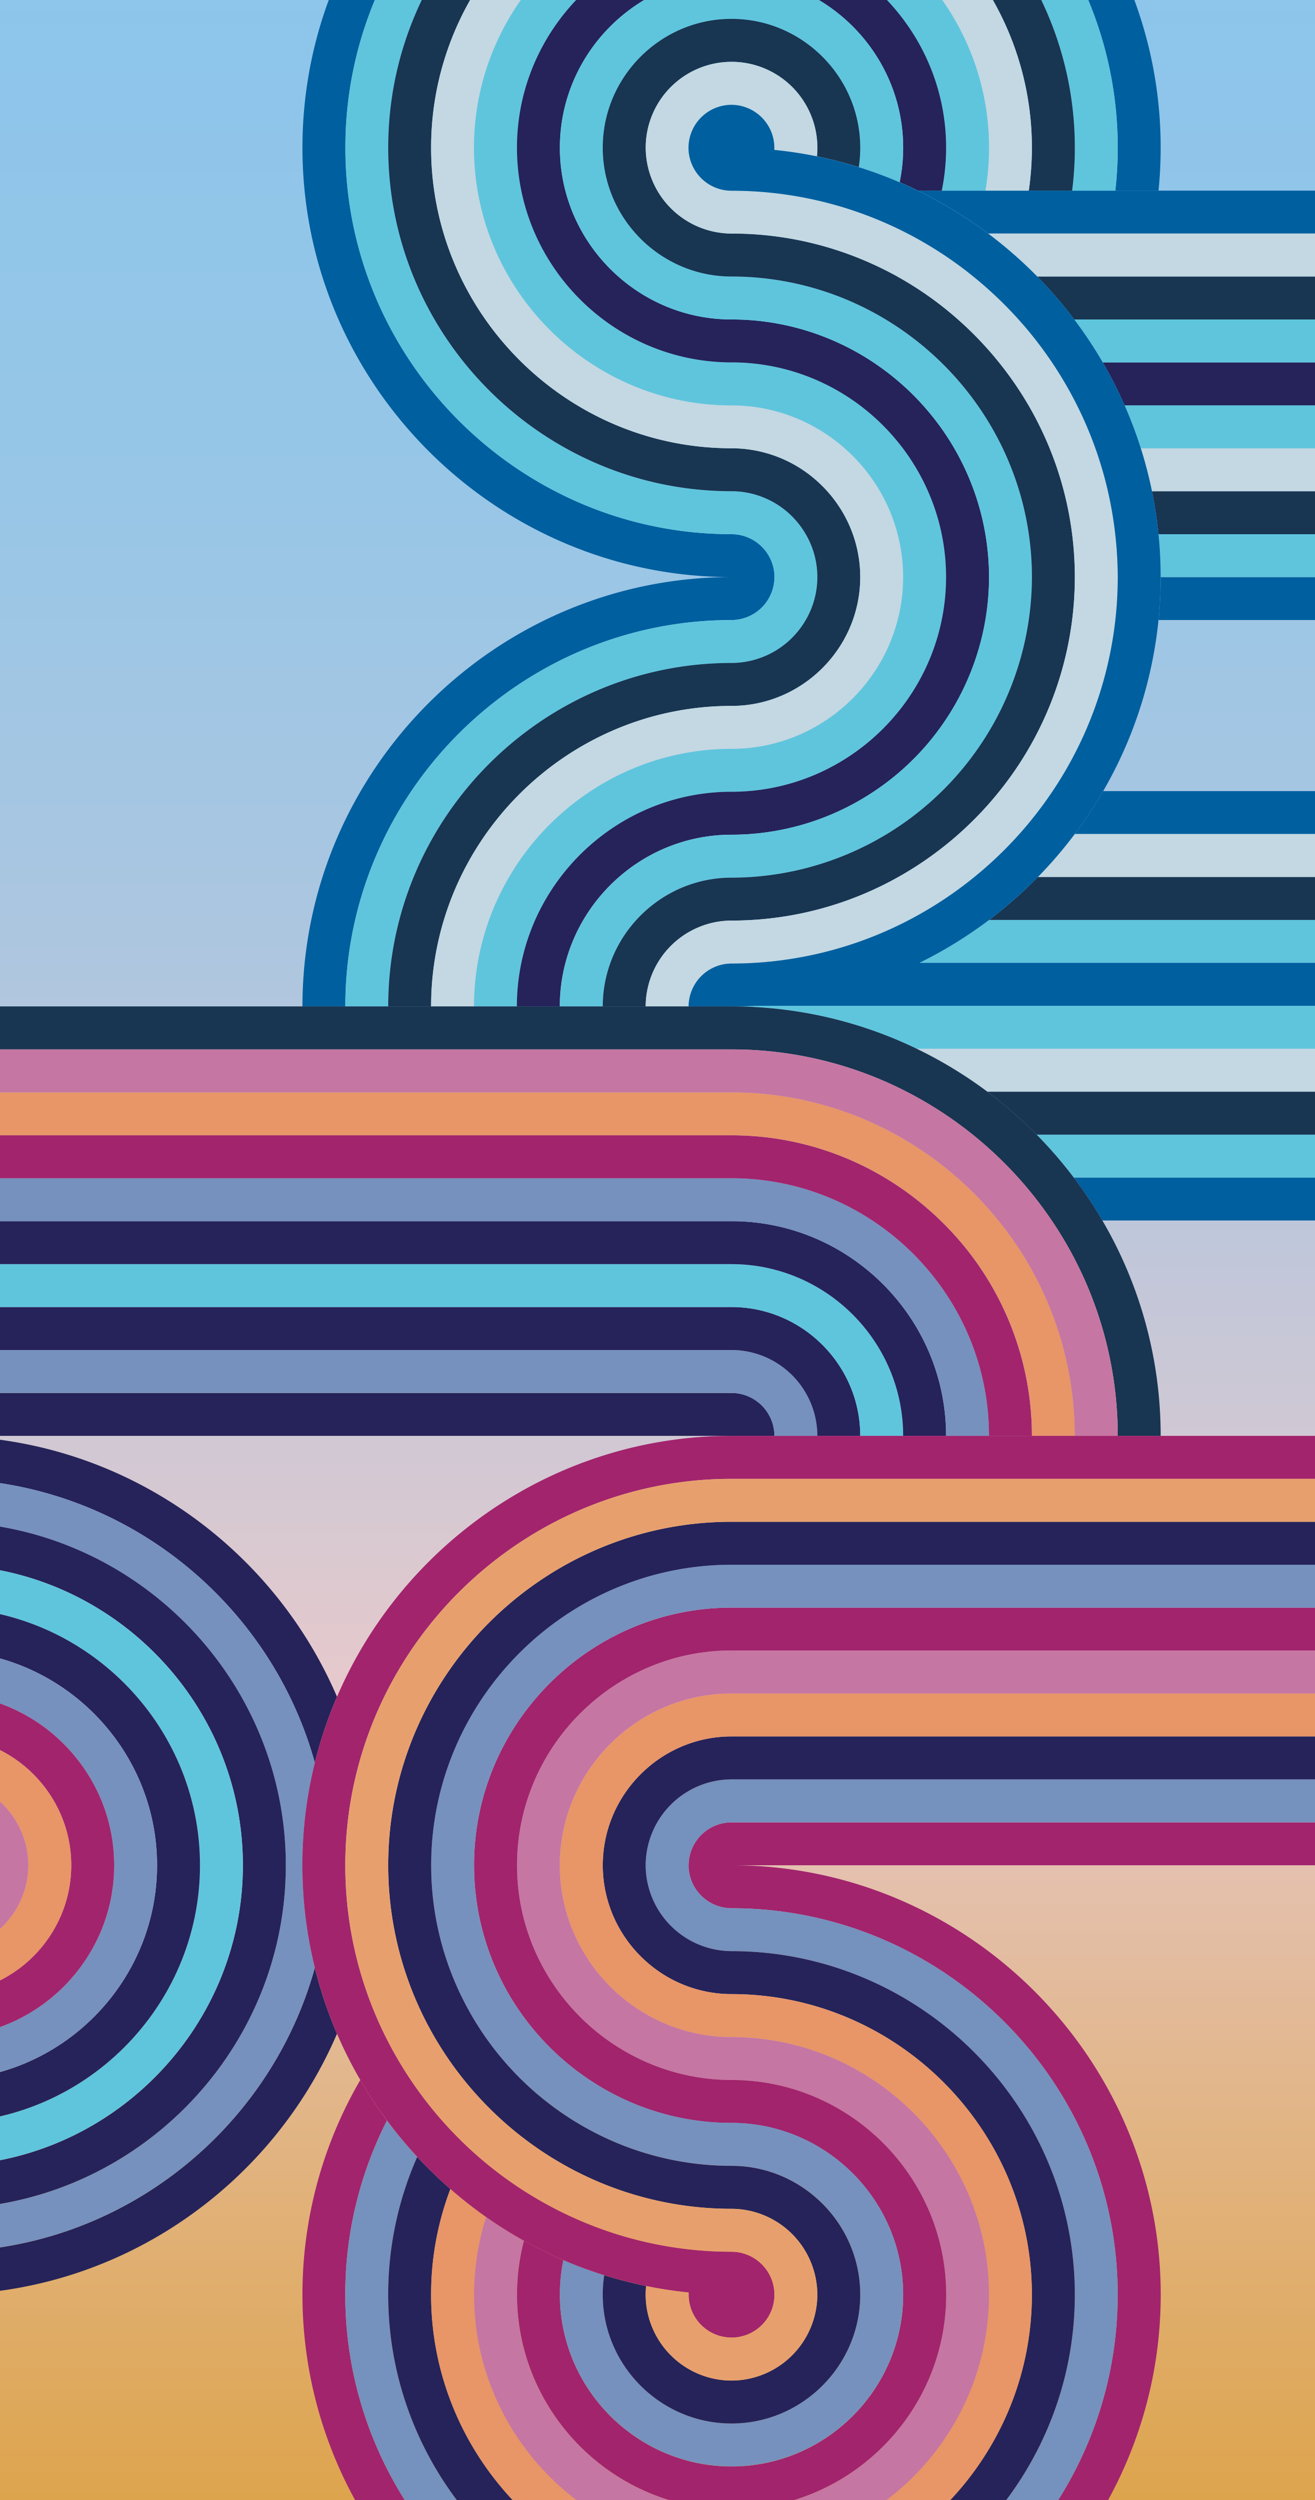 <svg id="Layer_1" data-name="Layer 1" xmlns="http://www.w3.org/2000/svg" xmlns:xlink="http://www.w3.org/1999/xlink" viewBox="0 0 1000 1900"><defs><style>.cls-1{fill:none;}.cls-2{clip-path:url(#clip-path);}.cls-3{clip-path:url(#clip-path-2);}.cls-4{fill:url(#linear-gradient);}.cls-5{fill:#5fc5dd;}.cls-6{fill:#005f9f;}.cls-7{fill:#183551;}.cls-8{fill:#c3d8e2;}.cls-9{fill:#252359;}.cls-10{fill:#7691be;}.cls-11{fill:#25235a;}.cls-12{fill:#a2246d;}.cls-13{fill:#e89568;}.cls-14{fill:#c676a2;}.cls-15{fill:#7591be;}.cls-16{fill:#a1246d;}.cls-17{fill:#e7a06d;}</style><clipPath id="clip-path"><rect class="cls-1" width="1000" height="1900"/></clipPath><clipPath id="clip-path-2"><rect class="cls-1" x="-445" y="-466" width="2000" height="3800"/></clipPath><linearGradient id="linear-gradient" x1="555" y1="-454.29" x2="555" y2="3316.93" gradientUnits="userSpaceOnUse"><stop offset="0" stop-color="#89c5ec"/><stop offset="0.11" stop-color="#8cc5eb"/><stop offset="0.21" stop-color="#96c6e7"/><stop offset="0.29" stop-color="#a7c6e2"/><stop offset="0.37" stop-color="#bfc7da"/><stop offset="0.44" stop-color="#ddc9cf"/><stop offset="0.46" stop-color="#e6c9cc"/><stop offset="0.56" stop-color="#e1b27c"/><stop offset="0.63" stop-color="#dda349"/><stop offset="0.67" stop-color="#dc9d35"/><stop offset="0.87" stop-color="#a6d0eb"/><stop offset="0.99" stop-color="#8ac5eb"/></linearGradient></defs><title>Artboard 1 copy</title><g class="cls-2"><g class="cls-3"><rect class="cls-4" x="-445" y="-473.23" width="2000" height="3807.23"/><path class="cls-5" d="M699.17,731.77h874.3V699.14H752.19A327.67,327.67,0,0,1,699.17,731.77Z"/><path class="cls-6" d="M1573.47,633.87V601.24H838.91a329,329,0,0,1-21.6,32.63Z"/><path class="cls-7" d="M752.19,699.14h821.28V666.51H789.29A329.72,329.72,0,0,1,752.19,699.14Z"/><path class="cls-8" d="M789.29,666.51h784.18V633.87H817.31A330.21,330.21,0,0,1,789.29,666.51Z"/><path class="cls-6" d="M882.63,438.59A325.82,325.82,0,0,1,881,471.22h717.39V438.59Z"/><path class="cls-5" d="M882.63,438.59h715.75V406H881A325.82,325.82,0,0,1,882.63,438.59Z"/><path class="cls-7" d="M881,406h717.39V373.32H876A321.69,321.69,0,0,1,881,406Z"/><path class="cls-8" d="M876,373.32h722.36V340.69H867.53A323.31,323.31,0,0,1,876,373.32Z"/><path class="cls-5" d="M867.53,340.69h730.85V308.06H855.22A322.7,322.7,0,0,1,867.53,340.69Z"/><path class="cls-9" d="M855.22,308.06h743.16V275.42H838.61A327.89,327.89,0,0,1,855.22,308.06Z"/><path class="cls-5" d="M855.22,242.79h-38.3c.45.6.9,1.21,1.36,1.81a332,332,0,0,1,20.33,30.82h759.77V242.79Z"/><path class="cls-6" d="M881,144.89H698.11q8.17,4,16.09,8.39a324.87,324.87,0,0,1,28.73,18q4.34,3,8.58,6.22h846.87V144.89Z"/><path class="cls-7" d="M867.53,210.15H788.78q3.3,3.36,6.51,6.82a327.65,327.65,0,0,1,21.63,25.82h781.46V210.15Z"/><path class="cls-8" d="M876,177.52H751.51q9.56,7.17,18.55,15,9.71,8.44,18.72,17.62h809.6V177.52Z"/><path class="cls-6" d="M816.52,894.94a327.24,327.24,0,0,1,21.78,32.64h735.17V894.94Z"/><path class="cls-6" d="M556.29-181.45h0c161.54,0,293.7,132.17,293.7,293.7h0a293.31,293.31,0,0,1-1.82,32.64H881a326.17,326.17,0,0,0,1.64-32.64h0c0-179.48-146.86-326.33-326.34-326.33h0C376.8-214.08,230-67.23,230,112.25h0c0,179.49,146.85,326.34,326.34,326.34h0C376.8,438.59,230,585.44,230,764.93h32.64c0-161.54,132.16-293.71,293.7-293.71h0a32.72,32.72,0,0,0,32.63-32.63h0c0-.55,0-1.09,0-1.63a32.74,32.74,0,0,0-32.59-31h0c-161.54,0-293.7-132.17-293.7-293.71h0C262.59-49.28,394.75-181.45,556.29-181.45Z"/><path class="cls-5" d="M788.27,862.31a329.9,329.9,0,0,1,28.25,32.63h757V862.31Z"/><path class="cls-5" d="M556.29-148.82h0c143.59,0,261.07,117.49,261.07,261.07h0a260.62,260.62,0,0,1-2.05,32.64h32.86A293.31,293.31,0,0,0,850,112.25h0c0-161.53-132.16-293.7-293.7-293.7h0c-161.54,0-293.7,132.17-293.7,293.7h0C262.59,273.79,394.75,406,556.29,406h0a32.74,32.74,0,0,1,32.59,31c0,.54,0,1.08,0,1.63h0a32.72,32.72,0,0,1-32.63,32.63h0c-161.54,0-293.7,132.17-293.7,293.71h32.63c0-143.59,117.48-261.07,261.07-261.07h0a65.38,65.38,0,0,0,56.44-32.64,64.63,64.63,0,0,0,8.83-32.63h0c0-2.21-.12-4.39-.33-6.54a64.67,64.67,0,0,0-8.5-26.09q-1.46-2.52-3.14-4.89a65.28,65.28,0,0,0-53.3-27.75h0c-143.59,0-261.07-117.48-261.07-261.07h0C295.22-31.33,412.7-148.82,556.29-148.82Z"/><path class="cls-7" d="M750.81,829.68a329.48,329.48,0,0,1,37.46,32.63h785.2V829.68Z"/><path class="cls-7" d="M556.29-116.18c125.64,0,228.44,102.79,228.44,228.43h0a228.3,228.3,0,0,1-2.36,32.64h32.94a260.62,260.62,0,0,0,2.05-32.64h0c0-143.58-117.48-261.07-261.07-261.07h0c-143.59,0-261.07,117.49-261.07,261.07h0c0,143.59,117.48,261.07,261.07,261.07h0a65.28,65.28,0,0,1,53.3,27.75q1.68,2.37,3.14,4.89a64.67,64.67,0,0,1,8.5,26.09c.21,2.15.33,4.33.33,6.54h0a64.63,64.63,0,0,1-8.83,32.63,65.38,65.38,0,0,1-56.44,32.64h0c-143.59,0-261.07,117.48-261.07,261.07h32.63c0-125.64,102.8-228.44,228.44-228.44h0c42.42,0,78.75-27.34,92.27-65.27a97.06,97.06,0,0,0,5.63-32.63h0a97,97,0,0,0-11.41-45.71,98.8,98.8,0,0,0-13.68-19.56,100.22,100.22,0,0,0-8.22-8.14,97.46,97.46,0,0,0-64.59-24.49h0c-125.64,0-228.44-102.8-228.44-228.44h0c0-125.64,102.8-228.43,228.44-228.43Z"/><path class="cls-8" d="M697,797a327.23,327.23,0,0,1,53.77,32.64h822.66V797Z"/><path class="cls-8" d="M556.29-83.55c107.69,0,195.8,88.11,195.8,195.8h0a195.17,195.17,0,0,1-2.75,32.64h33a228.3,228.3,0,0,0,2.36-32.64h0c0-125.64-102.8-228.43-228.44-228.43h0c-125.64,0-228.44,102.79-228.44,228.43h0c0,125.64,102.8,228.44,228.44,228.44h0a97.46,97.46,0,0,1,64.59,24.49,100.22,100.22,0,0,1,8.22,8.14,98.8,98.8,0,0,1,13.68,19.56,97.14,97.14,0,0,1,11.41,45.71h0a97.06,97.06,0,0,1-5.63,32.63c-13.52,37.93-49.85,65.27-92.27,65.27h0c-125.64,0-228.44,102.8-228.44,228.44h32.64c0-107.69,88.11-195.8,195.8-195.8h0c60.54,0,111.79-41.77,126.38-97.91a129.69,129.69,0,0,0,4.15-32.63h0a129.93,129.93,0,0,0-2.67-26.25c-.44-2.15-.94-4.27-1.48-6.38a130.45,130.45,0,0,0-9.13-24.56q-2-4.12-4.33-8.08a132.06,132.06,0,0,0-41.82-44,129.44,129.44,0,0,0-71.1-21.22h0c-107.69,0-195.8-88.12-195.8-195.81h0c0-107.69,88.11-195.8,195.8-195.8Z"/><path class="cls-5" d="M574.62,764.41q-9.11.51-18.33.52h0A323.33,323.33,0,0,1,697,797h876.43V764.41Z"/><path class="cls-5" d="M556.29,601.76h0q6.54,0,13-.52c72.79-5.79,132.52-59.89,146.9-130a161.81,161.81,0,0,0,3.31-32.63h0A161.81,161.81,0,0,0,716.15,406c-.57-2.83-1.23-5.62-1.95-8.39a162.1,162.1,0,0,0-8.46-24.25q-1.49-3.37-3.12-6.68a164.14,164.14,0,0,0-16-25.95c-.43-.57-.87-1.14-1.31-1.7A165,165,0,0,0,662,314.57c-2.64-2.25-5.34-4.43-8.11-6.51a163.76,163.76,0,0,0-23.44-14.69,161.72,161.72,0,0,0-74.16-17.95h0c-89.74,0-163.17-73.42-163.17-163.17h0c0-89.74,73.43-163.16,163.17-163.16h0c89.74,0,163.17,73.42,163.17,163.16h0a161.91,161.91,0,0,1-3.31,32.64h33.19a195.17,195.17,0,0,0,2.75-32.64h0c0-107.69-88.11-195.8-195.8-195.8h0c-107.69,0-195.8,88.11-195.8,195.8h0c0,107.69,88.11,195.81,195.8,195.81h0a129.44,129.44,0,0,1,71.1,21.22,131.93,131.93,0,0,1,41.82,44q2.31,4,4.33,8.08A130.45,130.45,0,0,1,682.67,406c.54,2.11,1,4.23,1.48,6.38a129.93,129.93,0,0,1,2.67,26.25h0a129.69,129.69,0,0,1-4.15,32.63c-14.59,56.14-65.84,97.91-126.38,97.91h0c-107.69,0-195.8,88.11-195.8,195.8h32.63c0-81.28,60.23-149.17,138.26-161.26a162.38,162.38,0,0,1,24.91-1.91Z"/><path class="cls-9" d="M749.34,406a193,193,0,0,0-6.41-26.41q-1-3.14-2.11-6.23a194.94,194.94,0,0,0-10.76-24.67q-2.1-4-4.39-8A197,197,0,0,0,712.59,321q-5.07-6.7-10.69-12.95-5.34-6-11.14-11.46a198.49,198.49,0,0,0-26.59-21.18h0a196,196,0,0,0-33.71-17.94,193.86,193.86,0,0,0-74.16-14.69h0c-71.8,0-130.54-58.74-130.54-130.54h0c0-71.79,58.74-130.53,130.54-130.53h0c71.79,0,130.53,58.74,130.53,130.53h0a129.78,129.78,0,0,1-2.67,26.25q7.07,3,14,6.39h18a161.91,161.91,0,0,0,3.31-32.64h0c0-89.74-73.43-163.16-163.17-163.16h0c-89.74,0-163.17,73.42-163.17,163.16h0c0,89.75,73.43,163.17,163.17,163.17h0a161.72,161.72,0,0,1,74.16,17.95,163.76,163.76,0,0,1,23.44,14.69c2.77,2.08,5.47,4.26,8.11,6.51A165,165,0,0,1,685.29,339c.44.56.88,1.13,1.31,1.7a164.14,164.14,0,0,1,16,25.95q1.64,3.3,3.12,6.68a162.1,162.1,0,0,1,8.46,24.25c.72,2.77,1.38,5.56,1.95,8.39a161.81,161.81,0,0,1,3.31,32.63h0a161.81,161.81,0,0,1-3.31,32.63c-14.38,70.13-74.11,124.23-146.9,130q-6.42.51-13,.52h0a162.38,162.38,0,0,0-24.91,1.91c-78,12.09-138.26,80-138.26,161.26h32.63c0-63.28,45.64-116.41,105.63-128.13a130.28,130.28,0,0,1,24.91-2.41h0q7.14,0,14.15-.52A194.31,194.31,0,0,0,665,601.24a195.44,195.44,0,0,0,87.14-162.65h0A195.14,195.14,0,0,0,749.34,406Z"/><path class="cls-5" d="M782.37,406a226.57,226.57,0,0,0-7.22-32.64q-2.29-7.62-5.09-15-3.4-9-7.52-17.62-3.24-6.75-6.89-13.25a226.86,226.86,0,0,0-12.19-19.38q-2.94-4.2-6.05-8.24a231.35,231.35,0,0,0-21.67-24.4h0a231.79,231.79,0,0,0-25-21.18q-8.32-6.09-17.19-11.45-5.69-3.42-11.56-6.51a226.73,226.73,0,0,0-105.72-26.13h0c-53.85,0-97.9-44.05-97.9-97.9h0c0-53.84,44.05-97.9,97.9-97.9h0c53.84,0,97.9,44.06,97.9,97.9h0A96.87,96.87,0,0,1,653.07,127a325.19,325.19,0,0,1,31.08,11.51,129.78,129.78,0,0,0,2.67-26.25h0c0-71.79-58.74-130.53-130.53-130.53h0c-71.8,0-130.54,58.74-130.54,130.53h0c0,71.8,58.74,130.54,130.54,130.54h0a193.86,193.86,0,0,1,74.16,14.69,196,196,0,0,1,33.71,17.94h0a198.49,198.49,0,0,1,26.59,21.18q5.81,5.5,11.14,11.46,5.61,6.24,10.69,12.95a197,197,0,0,1,13.08,19.68q2.3,3.92,4.39,8a194.94,194.94,0,0,1,10.76,24.67q1.11,3.09,2.11,6.23A193,193,0,0,1,749.34,406a195.14,195.14,0,0,1,2.75,32.63h0A196.37,196.37,0,0,1,570.44,633.87q-7,.51-14.15.52h0a130.28,130.28,0,0,0-24.91,2.41c-60,11.72-105.63,64.85-105.63,128.13h32.64c0-45.25,31.1-83.57,73-94.67A97.54,97.54,0,0,1,556.29,667h0c5.09,0,10.14-.19,15.16-.52a226.61,226.61,0,0,0,103-32.64A228.21,228.21,0,0,0,784.73,438.59h0A228.16,228.16,0,0,0,782.37,406Z"/><path class="cls-7" d="M815.31,406a257.31,257.31,0,0,0-17.13-65.27c-.93-2.29-1.9-4.56-2.89-6.81a261.9,261.9,0,0,0-13.15-25.82c-1-1.69-2-3.37-3-5a262.6,262.6,0,0,0-19.45-27.61h0A265.33,265.33,0,0,0,737.41,251q-4.36-4.23-8.93-8.24-7.69-6.78-15.89-13a262.84,262.84,0,0,0-27.3-18c-1-.58-2-1.14-3-1.71a264.26,264.26,0,0,0-27-13,258.06,258.06,0,0,0-99-19.61h0A65.46,65.46,0,0,1,491,112.25h0a65.27,65.27,0,0,1,130.54,0h0c0,2.21-.12,4.39-.33,6.54a325,325,0,0,1,31.84,8.2,96.87,96.87,0,0,0,1.12-14.74h0c0-53.84-44.06-97.9-97.9-97.9h0c-53.85,0-97.9,44.06-97.9,97.9h0c0,53.85,44.05,97.9,97.9,97.9h0A226.73,226.73,0,0,1,662,236.28q5.88,3.09,11.56,6.51,8.86,5.34,17.19,11.45a231.79,231.79,0,0,1,25,21.18h0a231.35,231.35,0,0,1,21.67,24.4q3.11,4.05,6.05,8.24a226.86,226.86,0,0,1,12.19,19.38q3.65,6.51,6.89,13.25,4.11,8.63,7.52,17.62,2.81,7.4,5.09,15a227.51,227.51,0,0,1,9.58,65.27h0A229,229,0,0,1,571.45,666.51c-5,.33-10.07.52-15.16.52h0a97.54,97.54,0,0,0-24.91,3.23c-41.89,11.1-73,49.42-73,94.67H491a65.5,65.5,0,0,1,40.36-60.29,64.65,64.65,0,0,1,24.91-5h0c5.43,0,10.81-.19,16.16-.52a258.71,258.71,0,0,0,110.73-32.63,264.31,264.31,0,0,0,76.92-65.27,259.4,259.4,0,0,0,57.26-162.65h0A260.34,260.34,0,0,0,815.31,406Z"/><path class="cls-8" d="M848.17,406a290.8,290.8,0,0,0-29-97.9l-.91-1.82a297.21,297.21,0,0,0-18.12-30.82h0a297,297,0,0,0-21-27.6c-1.45-1.7-2.92-3.37-4.41-5q-9.09-10.12-19.08-19.39-7.41-6.89-15.29-13.25-5.05-4.08-10.3-8a296.48,296.48,0,0,0-27.44-18q-6-3.48-12.19-6.68-8.31-4.29-16.89-8.07a291.1,291.1,0,0,0-117.25-24.56h0a32.73,32.73,0,0,1-32.63-32.64h0a32.73,32.73,0,0,1,32.63-32.63h0a32.73,32.73,0,0,1,32.63,32.63h0c0,.55,0,1.09,0,1.63a324.92,324.92,0,0,1,32.35,4.91c.21-2.15.33-4.33.33-6.54h0a65.27,65.27,0,0,0-130.54,0h0a65.46,65.46,0,0,0,65.27,65.27h0a258.06,258.06,0,0,1,99,19.61,264.26,264.26,0,0,1,27,13c1,.57,2,1.13,3,1.71a262.84,262.84,0,0,1,27.3,18q8.2,6.16,15.89,13,4.56,4,8.93,8.24a265.33,265.33,0,0,1,22.28,24.39h0A262.6,262.6,0,0,1,779.14,303c1,1.66,2,3.34,3,5a261.9,261.9,0,0,1,13.15,25.82c1,2.25,2,4.52,2.89,6.81A257.31,257.31,0,0,1,815.31,406a260.34,260.34,0,0,1,2.05,32.63h0A259.4,259.4,0,0,1,760.1,601.24a264.31,264.31,0,0,1-76.92,65.27,258.71,258.71,0,0,1-110.73,32.63c-5.35.33-10.73.52-16.16.52h0a64.65,64.65,0,0,0-24.91,5A65.5,65.5,0,0,0,491,764.93h32.64a32.75,32.75,0,0,1,32.63-32.64h0q8.76,0,17.4-.52a290.88,290.88,0,0,0,117.73-32.63,297.19,297.19,0,0,0,109.08-97.9A291.71,291.71,0,0,0,850,438.59h0A293.13,293.13,0,0,0,848.17,406Z"/><path class="cls-6" d="M699.17,731.77A329.86,329.86,0,0,0,838.91,601.24a324.18,324.18,0,0,0,43.72-162.65h0A325.82,325.82,0,0,0,881,406a323,323,0,0,0-25.77-97.9,327.89,327.89,0,0,0-16.61-32.64h0a332,332,0,0,0-20.33-30.82c-.46-.6-.91-1.21-1.36-1.81A327.65,327.65,0,0,0,795.29,217q-3.21-3.47-6.51-6.82-9-9.17-18.72-17.62-9-7.83-18.55-15-4.25-3.18-8.58-6.22a324.87,324.87,0,0,0-28.73-18q-7.92-4.41-16.09-8.39-6.89-3.36-14-6.39a322.94,322.94,0,0,0-95.27-24.62c0-.54,0-1.08,0-1.63h0a32.73,32.73,0,0,0-32.63-32.63h0a32.73,32.73,0,0,0-32.63,32.63h0a32.73,32.73,0,0,0,32.63,32.64h0a291.29,291.29,0,0,1,117.25,24.56q8.58,3.77,16.89,8.07,6.18,3.19,12.19,6.68a296.48,296.48,0,0,1,27.44,18q5.24,3.87,10.3,8,7.88,6.38,15.29,13.25,10,9.25,19.08,19.39c1.49,1.66,3,3.33,4.41,5a297,297,0,0,1,21,27.6h0a297.21,297.21,0,0,1,18.12,30.82l.91,1.82a290.41,290.41,0,0,1,29,97.9A293.13,293.13,0,0,1,850,438.59h0A291.71,291.71,0,0,1,800.5,601.24a296.75,296.75,0,0,1-109.08,97.9,290.88,290.88,0,0,1-117.73,32.63q-8.64.53-17.4.52h0a32.75,32.75,0,0,0-32.63,32.64h32.63q9.23,0,18.33-.52h998.85V731.77Z"/><path class="cls-9" d="M556.29,1091.26h32.63a32.73,32.73,0,0,0-32.63-32.63h-600v32.63h600Z"/><path class="cls-9" d="M-43.73,1123.9h0c134.59,0,248.79,91.75,283.14,215.79a324.26,324.26,0,0,1,16.87-50.14c-50-116.31-165.91-198.28-300-198.28h0v-32.64a32.73,32.73,0,0,0-32.63,32.63h0A32.73,32.73,0,0,0-43.73,1123.9Z"/><path class="cls-9" d="M-43.73,1711.31H-533.22v32.64H-43.73c134.1,0,250-82,300-198.29a323.17,323.17,0,0,1-16.86-50.14C205.06,1619.55,90.86,1711.31-43.73,1711.31Z"/><path class="cls-10" d="M556.29,1026h-600v32.63h600a32.73,32.73,0,0,1,32.63,32.63h32.64A65.46,65.46,0,0,0,556.29,1026Z"/><path class="cls-10" d="M230,1417.6a324.65,324.65,0,0,1,9.46-77.91c-34.35-124-148.55-215.79-283.14-215.79h0a32.73,32.73,0,0,1-32.63-32.63h0a32.73,32.73,0,0,1,32.63-32.63V1026A65.46,65.46,0,0,0-109,1091.26h0a65.46,65.46,0,0,0,65.26,65.26h0c143.59,0,261.07,117.48,261.07,261.07h0c0,143.59-117.48,261.07-261.07,261.07H-533.22v32.63H-43.73c134.59,0,248.79-91.76,283.15-215.8A324.15,324.15,0,0,1,230,1417.6Z"/><path class="cls-9" d="M556.29,993.36h-600V1026h600a65.46,65.46,0,0,1,65.27,65.26h32.63C654.19,1037.42,610.13,993.36,556.29,993.36Z"/><path class="cls-9" d="M-43.73,1156.53h0A65.46,65.46,0,0,1-109,1091.27h0A65.46,65.46,0,0,1-43.73,1026V993.36h0c-53.84,0-97.9,44.06-97.9,97.9h0c0,53.84,44.06,97.9,97.9,97.9h0c125.64,0,228.44,102.79,228.44,228.43h0c0,125.64-102.8,228.44-228.44,228.44H-533.22v32.63H-43.73c143.59,0,261.07-117.48,261.07-261.07h0C217.34,1274,99.86,1156.53-43.73,1156.53Z"/><path class="cls-5" d="M556.29,960.73h-600v32.63h600c53.84,0,97.9,44.06,97.9,97.9h32.63C686.82,1019.47,628.08,960.73,556.29,960.73Z"/><path class="cls-5" d="M-43.73,1189.17h0c-53.84,0-97.9-44.06-97.9-97.9h0c0-53.84,44.06-97.9,97.9-97.9h0V960.73h0c-71.79,0-130.53,58.74-130.53,130.53h0c0,71.79,58.74,130.53,130.53,130.53h0c107.69,0,195.81,88.11,195.81,195.8h0c0,107.69-88.12,195.8-195.81,195.8H-533.22V1646H-43.73c125.64,0,228.44-102.8,228.44-228.44h0C184.71,1292,81.91,1189.17-43.73,1189.17Z"/><path class="cls-11" d="M556.29,928.1h-600v32.63h600c71.79,0,130.53,58.74,130.53,130.53h32.64C719.46,1001.52,646,928.1,556.29,928.1Z"/><path class="cls-11" d="M-43.73,1221.8h0c-71.79,0-130.53-58.74-130.53-130.53h0c0-71.79,58.74-130.53,130.53-130.53h0V928.1h0c-89.74,0-163.17,73.42-163.17,163.16h0c0,89.74,73.43,163.16,163.17,163.16h0c89.75,0,163.17,73.43,163.17,163.17h0c0,89.74-73.42,163.17-163.17,163.17H-533.22v32.63H-43.73c107.69,0,195.81-88.11,195.81-195.8h0C152.08,1309.91,64,1221.8-43.73,1221.8Z"/><path class="cls-10" d="M663.38,927.58a194.3,194.3,0,0,0-107.09-32.12h-600V928.1h600c89.74,0,163.17,73.42,163.17,163.16h32.63C752.09,1023,716.7,962.66,663.38,927.58Z"/><path class="cls-10" d="M-43.73,1254.43h0c-89.74,0-163.17-73.42-163.17-163.16h0c0-89.74,73.43-163.16,163.17-163.16h0V895.46h0c-107.69,0-195.8,88.11-195.8,195.8h0c0,107.69,88.11,195.8,195.8,195.8h0c71.8,0,130.54,58.74,130.54,130.53h0c0,71.8-58.74,130.54-130.54,130.54H-533.22v32.63H-43.73c89.75,0,163.17-73.43,163.17-163.17h0C119.44,1327.86,46,1254.43-43.73,1254.43Z"/><path class="cls-12" d="M715.21,927.58a230.61,230.61,0,0,0-42.52-32.64,226.53,226.53,0,0,0-116.4-32.11h-600v32.63h600a194.3,194.3,0,0,1,107.09,32.12c53.32,35.08,88.71,95.44,88.71,163.68h32.64A227.79,227.79,0,0,0,715.21,927.58Z"/><path class="cls-12" d="M-43.73,1287.07h0c-107.69,0-195.8-88.11-195.8-195.8h0c0-107.69,88.11-195.8,195.8-195.8h0V862.83h0c-125.64,0-228.43,102.8-228.43,228.43h0c0,125.63,102.79,228.43,228.43,228.43h0c53.85,0,97.9,44.06,97.9,97.9h0c0,53.85-44.05,97.9-97.9,97.9H-533.22v32.64H-43.73c71.8,0,130.54-58.74,130.54-130.54h0C86.81,1345.81,28.07,1287.07-43.73,1287.07Z"/><path class="cls-7" d="M838.3,927.58A329.78,329.78,0,0,0,697,797a323.33,323.33,0,0,0-140.75-32.11h-600v32.63h600a291,291,0,0,1,133.13,32.12,297.08,297.08,0,0,1,110.39,97.9A291.5,291.5,0,0,1,850,1091.26h32.64A323.52,323.52,0,0,0,838.3,927.58Z"/><path class="cls-13" d="M759.27,927.58a263.93,263.93,0,0,0-77.94-65.27,258.81,258.81,0,0,0-125-32.12h-600v32.64h600a226.53,226.53,0,0,1,116.4,32.11,230.61,230.61,0,0,1,42.52,32.64,227.79,227.79,0,0,1,69.52,163.68h32.63A259.59,259.59,0,0,0,759.27,927.58Z"/><path class="cls-13" d="M-43.73,1319.7h0c-125.64,0-228.43-102.8-228.43-228.43h0c0-125.63,102.79-228.43,228.43-228.43h0V830.2h0c-143.59,0-261.07,117.48-261.07,261.06h0c0,143.58,117.48,261.06,261.07,261.06h0a65.46,65.46,0,0,1,65.27,65.27h0a65.46,65.46,0,0,1-65.27,65.27H-533.22v32.63H-43.73c53.85,0,97.9-44,97.9-97.9h0C54.17,1363.76,10.12,1319.7-43.73,1319.7Z"/><path class="cls-14" d="M799.81,927.58a296.76,296.76,0,0,0-110.39-97.9,291,291,0,0,0-133.13-32.12h-600v32.63h600a258.81,258.81,0,0,1,125,32.12,263.93,263.93,0,0,1,77.94,65.27,259.59,259.59,0,0,1,58.09,163.68H850A291.5,291.5,0,0,0,799.81,927.58Z"/><path class="cls-14" d="M-43.73,1352.33h0c-143.59,0-261.07-117.48-261.07-261.06h0c0-143.58,117.48-261.06,261.07-261.06h0V797.56h0c-161.53,0-293.7,132.17-293.7,293.7h0c0,161.53,132.17,293.7,293.7,293.7h0a32.73,32.73,0,0,1,32.64,32.63h0a32.74,32.74,0,0,1-32.64,32.64H-533.22v32.63H-43.73a65.46,65.46,0,0,0,65.27-65.27h0A65.46,65.46,0,0,0-43.73,1352.33Z"/><path class="cls-12" d="M556.3,1417.6H1679V1385H556.29a32.72,32.72,0,0,0-32.63,32.63h0c0,.55,0,1.09,0,1.63a32.74,32.74,0,0,0,32.59,31h0c161.54,0,293.7,132.16,293.7,293.7h0c0,161.54-132.16,293.7-293.7,293.7h0c-161.54,0-293.7-132.16-293.7-293.7h0a291,291,0,0,1,31.71-132.35A330.62,330.62,0,0,1,274,1580.77a323.56,323.56,0,0,0-44,163.17h0c0,179.48,146.85,326.34,326.34,326.34h0c179.48,0,326.34-146.86,326.34-326.34h0c0-179.49-146.86-326.34-326.34-326.34h0Z"/><path class="cls-15" d="M556.29,1385H1679v-32.64H556.29A65.46,65.46,0,0,0,491,1417.6h0c0,2.21.12,4.39.33,6.54a65.55,65.55,0,0,0,64.94,58.73h0c143.59,0,261.07,117.48,261.07,261.07h0c0,143.59-117.48,261.07-261.07,261.07h0c-143.59,0-261.07-117.48-261.07-261.07h0a258.63,258.63,0,0,1,22.07-104.71,330.47,330.47,0,0,1-23-27.64,291,291,0,0,0-31.71,132.35h0c0,161.54,132.16,293.7,293.7,293.7h0c161.54,0,293.7-132.16,293.7-293.7h0c0-161.54-132.16-293.7-293.7-293.7h0a32.74,32.74,0,0,1-32.59-31c0-.54,0-1.08,0-1.63h0A32.72,32.72,0,0,1,556.29,1385Z"/><path class="cls-11" d="M556.29,1352.33H1679V1319.7H556.29c-53.85,0-97.9,44.06-97.9,97.9h0a97.14,97.14,0,0,0,11.41,45.71,98.83,98.83,0,0,0,21.9,27.7,97.46,97.46,0,0,0,64.58,24.49h0c125.64,0,228.44,102.8,228.44,228.44h0c0,125.64-102.8,228.43-228.44,228.43h0c-125.64,0-228.44-102.79-228.44-228.43h0a226.22,226.22,0,0,1,14.67-80.28,330.57,330.57,0,0,1-25.23-24.43,258.63,258.63,0,0,0-22.07,104.71h0c0,143.59,117.48,261.07,261.07,261.07h0c143.59,0,261.07-117.48,261.07-261.07h0c0-143.59-117.48-261.07-261.07-261.07h0a65.55,65.55,0,0,1-64.94-58.73c-.21-2.15-.33-4.33-.33-6.54h0A65.46,65.46,0,0,1,556.29,1352.33Z"/><path class="cls-13" d="M816.92,1287.07H556.29c-71.8,0-130.54,58.74-130.54,130.53h0A129.25,129.25,0,0,0,439,1474.8a132.1,132.1,0,0,0,46.14,52.12,129.55,129.55,0,0,0,71.1,21.22h0c107.69,0,195.8,88.11,195.8,195.8h0c0,107.69-88.11,195.8-195.8,195.8h0c-107.69,0-195.8-88.11-195.8-195.8h0a194.32,194.32,0,0,1,9.16-59,325.86,325.86,0,0,1-27.13-21.23,226.22,226.22,0,0,0-14.67,80.28h0c0,125.64,102.8,228.43,228.44,228.43h0c125.64,0,228.44-102.79,228.44-228.43h0c0-125.64-102.8-228.44-228.44-228.44h0A97.46,97.46,0,0,1,491.7,1491a98.83,98.83,0,0,1-21.9-27.7,97.14,97.14,0,0,1-11.41-45.71h0c0-53.84,44.05-97.9,97.9-97.9H1679v-32.63Z"/><path class="cls-14" d="M838.61,1254.43H556.29c-89.74,0-163.17,73.43-163.17,163.17h0a162.5,162.5,0,0,0,34.17,99.6,165.16,165.16,0,0,0,54.83,45.62,161.6,161.6,0,0,0,74.16,18h0c89.74,0,163.17,73.43,163.17,163.17h0c0,89.74-73.43,163.17-163.17,163.17h0c-89.74,0-163.17-73.43-163.17-163.17h0a161.89,161.89,0,0,1,5.26-41,327.31,327.31,0,0,1-28.73-18,194.32,194.32,0,0,0-9.16,59h0c0,107.69,88.11,195.8,195.8,195.8h0c107.69,0,195.8-88.11,195.8-195.8h0c0-107.69-88.11-195.8-195.8-195.8h0a129.55,129.55,0,0,1-71.1-21.22A132.1,132.1,0,0,1,439,1474.8a129.25,129.25,0,0,1-13.29-57.2h0c0-71.79,58.74-130.53,130.54-130.53H1679v-32.64Z"/><path class="cls-16" d="M855.22,1221.8H556.29c-107.69,0-195.8,88.11-195.8,195.8h0A195.13,195.13,0,0,0,400,1535.18a198.27,198.27,0,0,0,48.42,45.59,196,196,0,0,0,33.71,18,194.05,194.05,0,0,0,74.17,14.68h0c71.79,0,130.53,58.74,130.53,130.54h0c0,71.79-58.74,130.53-130.53,130.53h0c-71.8,0-130.54-58.74-130.54-130.53h0a129.85,129.85,0,0,1,2.67-26.25,327.88,327.88,0,0,1-30-14.77,161.89,161.89,0,0,0-5.26,41h0c0,89.74,73.43,163.17,163.17,163.17h0c89.74,0,163.17-73.43,163.17-163.17h0c0-89.74-73.43-163.17-163.17-163.17h0a161.6,161.6,0,0,1-74.16-18A165,165,0,0,1,410,1489.55a161.58,161.58,0,0,1-16.84-72h0c0-89.74,73.43-163.17,163.17-163.17H1679V1221.8Z"/><path class="cls-10" d="M867.53,1189.17H556.29c-125.64,0-228.44,102.79-228.44,228.43h0a226.87,226.87,0,0,0,29.08,111.15,230.73,230.73,0,0,0,93.64,91.16A226.62,226.62,0,0,0,556.29,1646h0c53.84,0,97.9,44,97.9,97.9h0c0,53.84-44.06,97.9-97.9,97.9h0c-53.85,0-97.9-44.06-97.9-97.9h0a96.87,96.87,0,0,1,1.12-14.74,326.38,326.38,0,0,1-31.09-11.51,129.85,129.85,0,0,0-2.67,26.25h0c0,71.79,58.74,130.53,130.54,130.53h0c71.79,0,130.53-58.74,130.53-130.53h0c0-71.8-58.74-130.54-130.53-130.54h0a194.05,194.05,0,0,1-74.17-14.68,197.15,197.15,0,0,1-60.3-39.13A198.42,198.42,0,0,1,400,1535.18a194.61,194.61,0,0,1-39.5-117.58h0c0-107.69,88.11-195.8,195.8-195.8H1679v-32.63Z"/><path class="cls-12" d="M882.63,1091.26H556.29c-134.1,0-250,82-300,198.29a323.07,323.07,0,0,0-26.33,128h0a324.06,324.06,0,0,0,44,163.17,329.85,329.85,0,0,0,68.55,82.89,324.36,324.36,0,0,0,181.18,78.65c0,.54,0,1.08,0,1.63a32.63,32.63,0,0,0,65.26,0h0a32.73,32.73,0,0,0-32.63-32.64h0a293.78,293.78,0,0,1-199.36-78.51A296.13,296.13,0,0,1,294.3,1550a291.23,291.23,0,0,1-31.71-132.35h0a291.46,291.46,0,0,1,10.56-77.91c34.35-124,148.55-215.79,283.14-215.79H1679v-32.64Z"/><path class="cls-11" d="M876,1156.53H556.29c-143.59,0-261.07,117.48-261.07,261.07h0a259.76,259.76,0,0,0,38.22,135.56,262.6,262.6,0,0,0,19.45,27.61,266.76,266.76,0,0,0,22.28,24.4,263,263,0,0,0,52.12,39.17,258.82,258.82,0,0,0,129,34.33h0a65.46,65.46,0,0,1,65.27,65.27h0a65.46,65.46,0,0,1-65.27,65.27h0A65.46,65.46,0,0,1,491,1743.94h0c0-2.21.12-4.39.33-6.54a325,325,0,0,1-31.84-8.2,96.87,96.87,0,0,0-1.12,14.74h0c0,53.84,44.05,97.9,97.9,97.9h0c53.84,0,97.9-44.06,97.9-97.9h0c0-53.85-44.06-97.9-97.9-97.9h0a226.62,226.62,0,0,1-105.72-26.13,230.07,230.07,0,0,1-108-122,226.22,226.22,0,0,1-14.67-80.28h0c0-125.64,102.8-228.43,228.44-228.43H1679v-32.64Z"/><path class="cls-17" d="M881,1123.9H556.29c-134.59,0-248.79,91.75-283.14,215.79a291.46,291.46,0,0,0-10.56,77.91h0A291.23,291.23,0,0,0,294.3,1550a295.22,295.22,0,0,0,175.5,148.28,291.46,291.46,0,0,0,86.49,13.07h0a32.73,32.73,0,0,1,32.63,32.64h0a32.63,32.63,0,0,1-65.26,0c0-.55,0-1.09,0-1.63a324.92,324.92,0,0,1-32.35-4.91c-.21,2.15-.33,4.33-.33,6.54h0a65.46,65.46,0,0,0,65.27,65.27h0a65.46,65.46,0,0,0,65.27-65.27h0a65.46,65.46,0,0,0-65.27-65.27h0a259.63,259.63,0,0,1-129-34.33,263,263,0,0,1-52.12-39.17,266.76,266.76,0,0,1-22.28-24.4,262.6,262.6,0,0,1-19.45-27.61,259.76,259.76,0,0,1-38.22-135.56h0c0-143.59,117.48-261.07,261.07-261.07H1679V1123.9Z"/></g></g></svg>